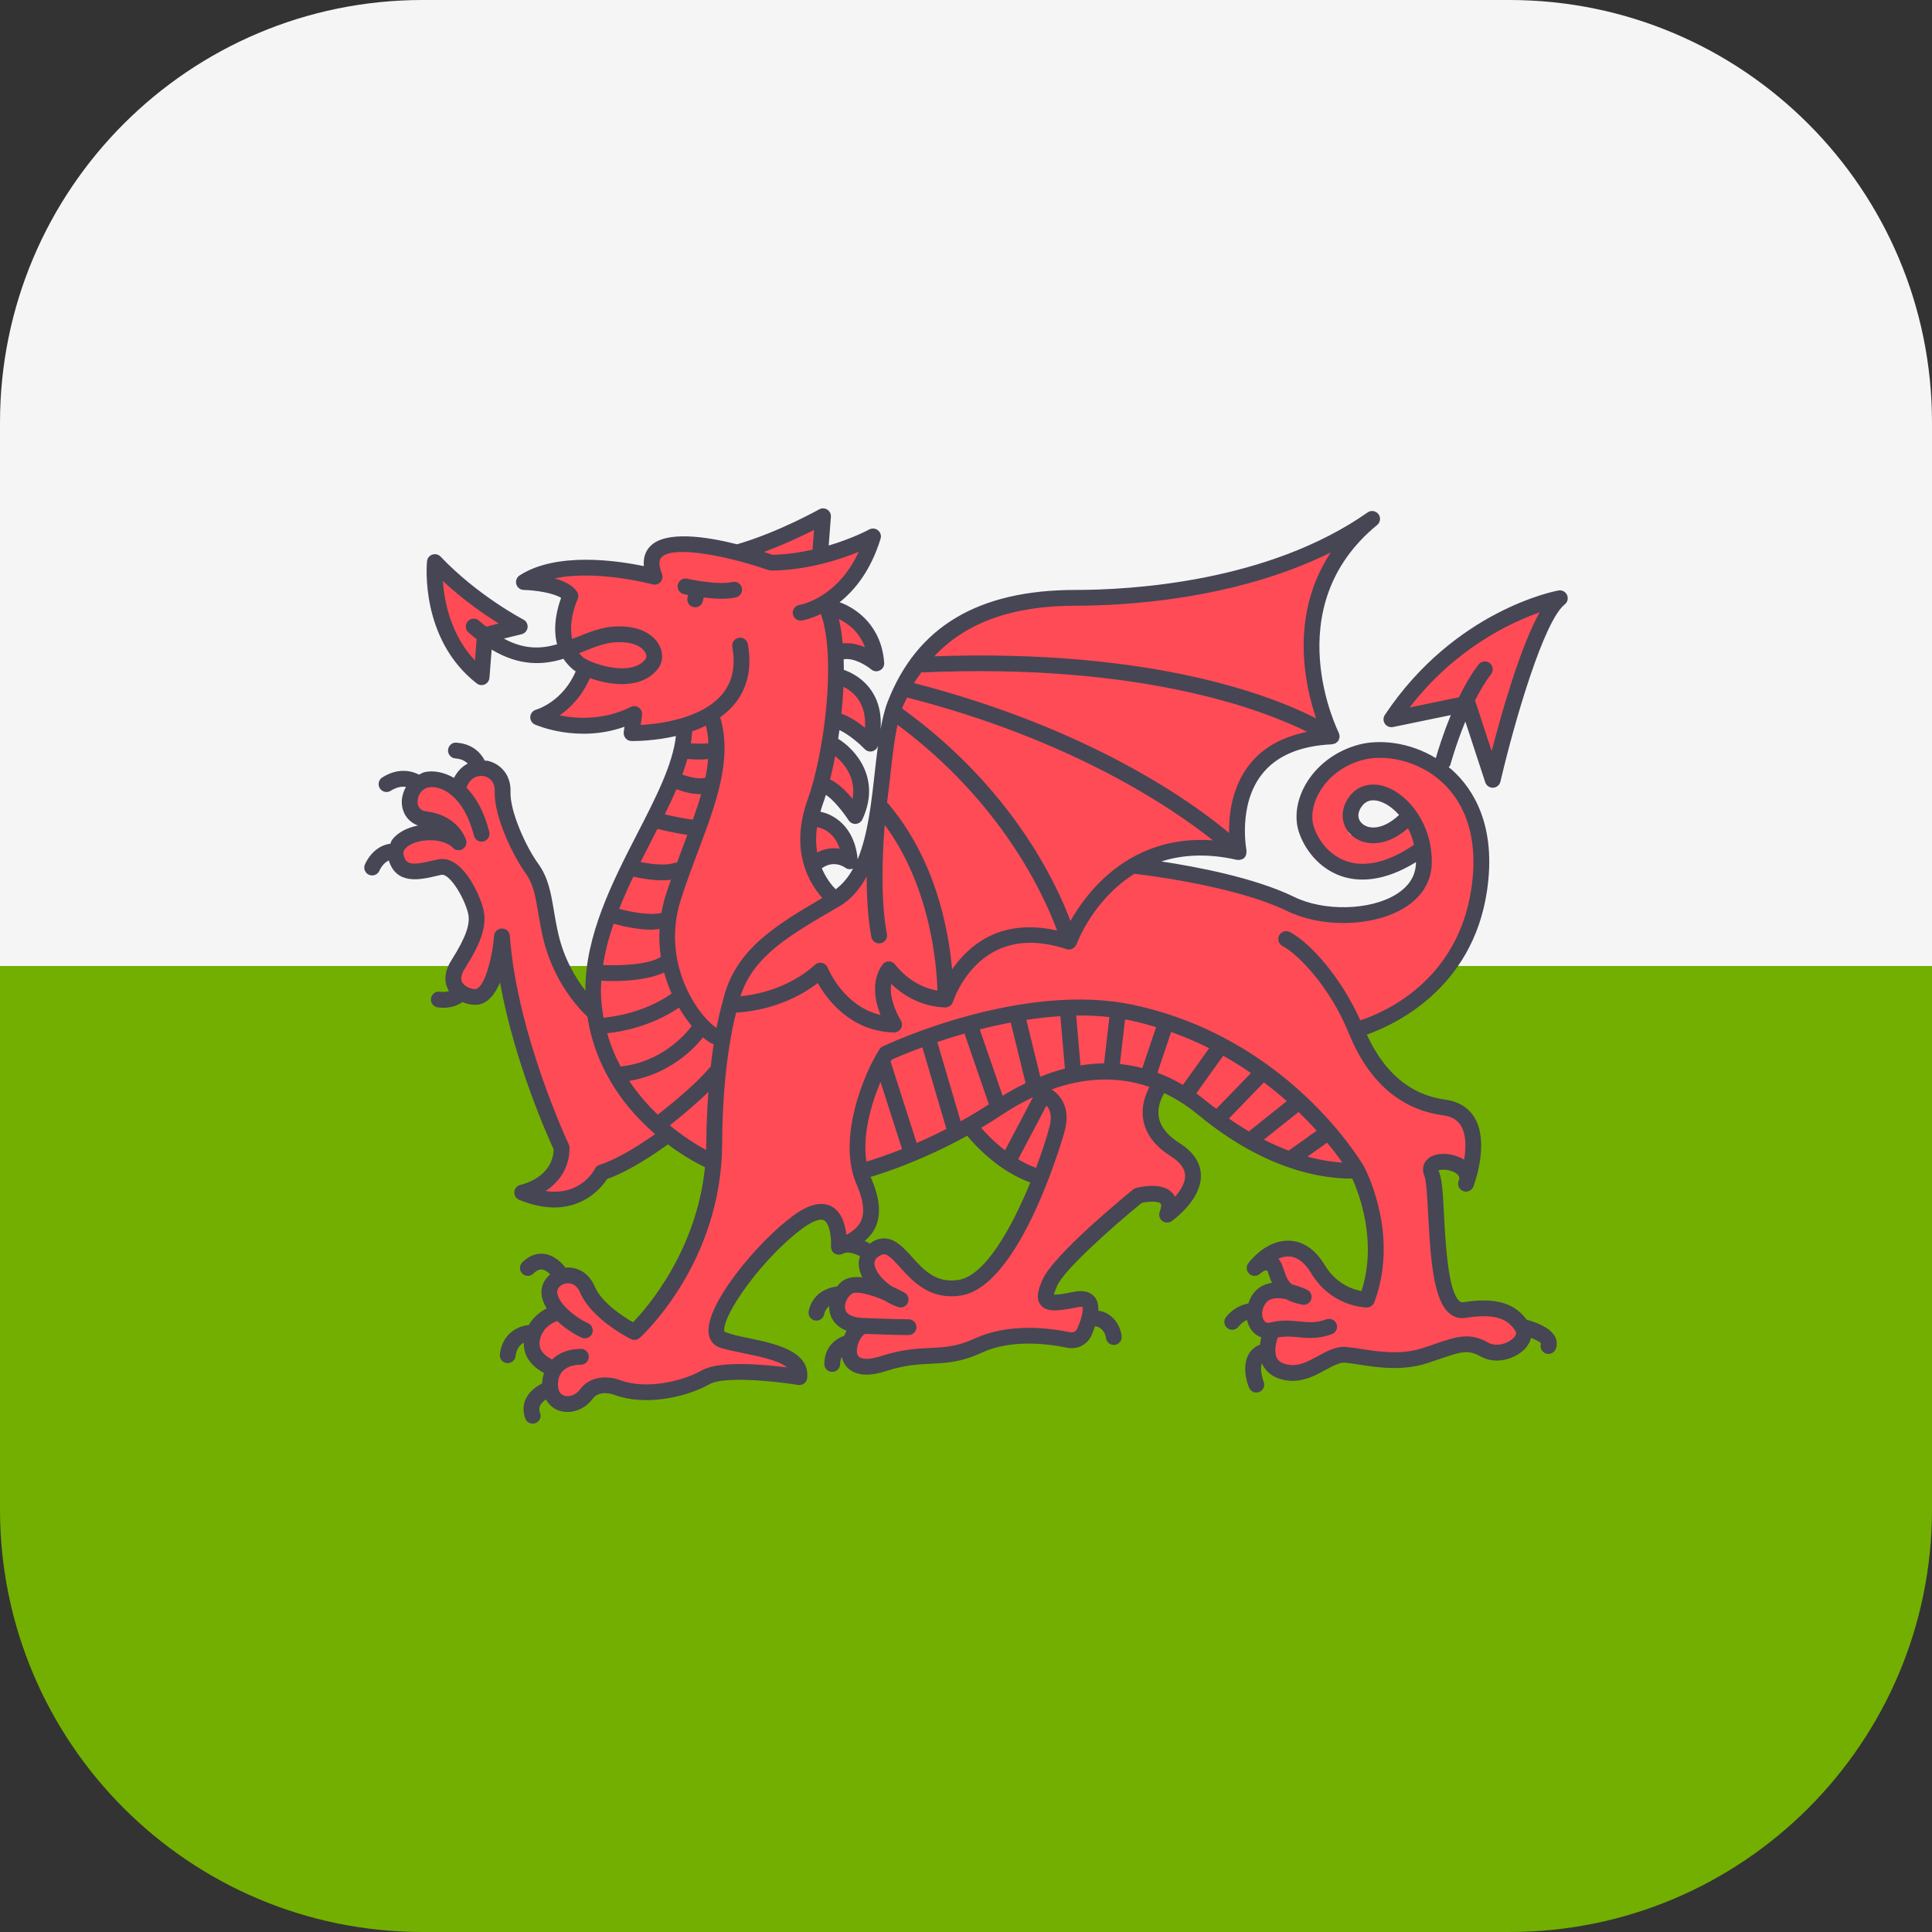 <?xml version="1.0" encoding="iso-8859-1"?>
<!-- Generator: Adobe Illustrator 19.0.0, SVG Export Plug-In . SVG Version: 6.00 Build 0)  -->
<svg version="1.1" id="Layer_1" xmlns="http://www.w3.org/2000/svg" xmlns:xlink="http://www.w3.org/1999/xlink" x="0px" y="0px"
	 viewBox="0 0 512 512" style="enable-background:new 0 0 512 512;" xml:space="preserve">
<rect x="0" y="0" width="512" height="512" fill="#333333" stroke="none"/>
<path style="fill:#F5F5F5;" d="M400,0H112C50.144,0,0,50.144,0,112v144h512V112C512,50.144,461.856,0,400,0z"/>
<path style="fill:#73AF00;" d="M0,400c0,61.856,50.144,112,112,112h288c61.856,0,112-50.144,112-112V256H0V400z"/>
<g>
	<path style="fill:#FF4B55;" d="M389.491,186.436c0,0,6.102,16.737,6.625,17.609l0.697-1.395l4.184-21.793l10.81-20.224
		l-3.138,0.349l-24.583,11.856c0,0-14.645,16.04-14.819,16.563C369.093,189.923,389.491,186.436,389.491,186.436z"/>
	<path style="fill:#FF4B55;" d="M398.15,346.486c-0.814-0.116-12.902,0.465-12.902,0.465l-3.952-13.25l-2.267-25.047l4.271-1.133
		l5.318,2.528l1.918-10.025c0,0-4.62-5.056-5.492-5.405s-11.332-2.702-11.332-2.702l-14.035-18.568l16.737-9.328l13.076-17.958
		l3.138-16.214l-2.615-13.425l-5.946-9.957c-0.088-0.284-0.156-0.504-0.156-0.504c-0.042-0.052-0.189-0.154-0.283-0.23l-1.112-1.862
		l-0.017,1.086c-2.579-1.611-7.858-4.413-9.223-5.096c-1.743-0.872-10.984-2.441-12.902-1.046
		c-1.918,1.395-10.809,5.579-12.379,8.543c-1.569,2.964-2.615,13.599-2.615,13.599s2.615,5.928,5.928,7.323
		c3.313,1.395,9.763,2.964,10.81,2.615c0.903-0.301,11.137-3.325,13.929-4.597l1.239,2.505l-0.523,7.148l-5.753,4.01l-10.635,4.184
		c0,0-16.214-4.533-16.911-4.359c-0.697,0.174-20.747-5.928-20.747-5.928l-18.829-4.359l6.276-3.138l17.086-1.22
		c0,0,3.313-19.352,3.836-19.701s11.681-9.24,11.681-9.24l9.24-2.266l-5.579-23.653l8.369-25.803l-21.852,6.276l-34.637,8.601
		l-22.084-1.395l-19.527,6.276l-12.553,11.391l-7.206,9.763l-2.557,15.575l-1.627,20.689l-6.044,11.39l-6.849,5.368
		c-0.768-2.028-4.368-9.785-4.368-9.785l8.717-2.092l-2.267-5.753l-6.102-4.533l1.918-6.974l6.974,3.836l1.918,1.395l1.22-7.148
		l-7.671-10.81l1.22-5.405l9.24,4.882l-1.046-12.553l-8.194-5.056l0.523-6.974l8.95,2.673l-0.93-6.625l-9.763-7.09l9.531-15.342
		l-11.623,0.582l-0.93-4.998l-3.022-1.162c0,0-16.156,6.858-17.318,6.625c-1.162-0.232-14.064-1.976-15.575-1.627
		s-6.857,1.743-6.857,1.743l-1.511,5.928l-9.88-1.627l-14.645-1.22l-4.417,5.405l6.974,2.789c0,0-1.627,12.32-1.162,13.25
		s4.649,6.974,4.649,6.974l-9.531,13.017l9.763,1.395l13.483-2.092l-0.465,3.255l17.9-1.86l-3.952,2.092l-5.114,15.342
		l-14.878,30.22l-5.23,26.849l-8.369-8.717l-5.579-23.014l-8.369-22.665c0,0-1.743-6.974-2.79-7.148
		c-1.046-0.174-5.579-1.046-5.579-1.046l-5.753,4.707l-7.323-1.046l-4.184,5.753l4.707,7.323c0,0-7.846,3.138-7.846,4.01
		s0.523,5.928,1.046,6.102c0.523,0.174,12.378-0.174,12.378-0.174l7.148,12.727l-5.579,14.645l2.789,5.579l4.882,0.697l4.533-5.23
		l15.691,46.899c0,0-1.22,6.102-2.092,6.625s-5.056,5.23-4.01,5.23s7.497,0.872,8.194,0.523s9.763-7.323,9.763-7.323
		s14.296-10.984,15.168-10.112s14.471,9.24,14.471,9.24l-6.276,21.619l-14.819,21.619l-9.24-5.579l-6.625-9.415l-4.882,1.569
		l-1.743,2.964l0.697,6.276c0,0-5.056,4.01-5.056,4.882c0,0.872,0.523,7.148,0.523,7.148s3.313,1.569,3.487,2.441
		s1.918,7.148,1.918,7.148l3.487,1.22l6.625-4.01h10.984l6.799,1.046l14.471-4.533l21.096,1.046l-1.918-4.01
		c0,0-8.543-4.359-11.507-5.23c-2.964-0.872-5.928-1.569-5.928-1.569l-1.22-6.102l20.747-24.583l7.671-1.569l2.615,6.451
		c0,0,8.601-2.092,8.601-2.79c0-0.697,0-8.136,0-8.834c0-0.697-1.86-6.509-1.86-6.509s-0.025-0.214-0.062-0.533l6.571-1.095
		l22.781-10.925l8.02,9.647l9.996,4.765l-12.437,22.316l-10.693,7.207l-7.671-3.487l-10.693-7.904l-4.184,2.557l0.93,7.903
		l-6.276-0.464l-2.79,5.579l4.649,6.741l-1.627,5.347c0,0,1.163,4.882,2.325,4.882s8.136-2.557,8.136-2.557l20.457-1.627
		l14.878-4.882l15.575,1.163c0,0,3.022-10.461,2.325-10.461s-0.93-0.233-2.789-0.233c-1.86,0-8.369,0.233-8.369,0.233l-0.233-2.325
		l5.114-9.298l19.759-16.505l5.811,1.163l2.092,3.022l5.812-4.417l-0.233-7.439l-5.114-5.346l-5.114-6.044l1.627-9.066l8.833,4.184
		c0,0,13.948,9.763,15.11,10.229c1.163,0.464,28.128,7.438,28.128,7.438l5.579,13.25l-2.789,20.922l-8.601-2.557l-8.136-10.461
		c0,0-2.325-1.162-3.487-0.93c-1.162,0.233-3.952,4.882-3.952,4.882l2.79,6.509l-3.719,1.162l-3.487,2.325l-0.697,4.882l3.254,3.022
		c0,0,0,5.579,0,6.277c0,0.697,1.86,3.255,2.557,3.487c0.697,0.232,6.044,0.93,7.323,0.814c1.278-0.116,10.809-4.069,10.809-4.069
		s17.899,0.349,18.364,0.233c0.465-0.116,15.924-3.487,15.924-3.487l8.717,1.395c0,0,5.812-4.417,5.579-4.998
		C404.775,352.065,398.964,346.602,398.15,346.486z M364.734,220.608c-4.707,0.523-7.148,1.918-7.497-0.697s-0.349-7.846,0.174-8.02
		c0.523-0.174,5.928-3.313,6.102-2.79c0.174,0.523,5.579,3.138,5.579,3.138l3.291,6.652
		C370.647,219.814,367.967,220.249,364.734,220.608z"/>
	<path style="fill:#FF4B55;" d="M127.1,177.893c0,0,1.918-9.938,2.441-9.938s7.671-2.615,7.671-2.615l-21.27-13.773
		c0,0,3.661,16.911,4.01,18.306S127.1,177.893,127.1,177.893z"/>
</g>
<g>
	<path style="fill:#464655;" d="M181.202,157.441c0.074,0.017,0.498,0.112,1.146,0.24l-0.16,0.697
		c-0.261,1.122,0.441,2.25,1.569,2.506c0.158,0.038,0.316,0.055,0.471,0.055c0.951,0,1.814-0.654,2.035-1.624l0.224-0.974
		c1.507,0.187,3.166,0.331,4.769,0.331c1.354,0,2.661-0.098,3.787-0.36c1.125-0.262,1.828-1.384,1.566-2.506
		c-0.262-1.128-1.376-1.847-2.509-1.569c-3.31,0.779-9.763-0.37-11.964-0.872c-1.103-0.262-2.245,0.441-2.506,1.569
		C179.374,156.062,180.077,157.184,181.202,157.441z"/>
	<path style="fill:#464655;" d="M388.332,191.217l5.273,16.098c0.283,0.861,1.087,1.438,1.989,1.438c0.03,0,0.06,0,0.093,0
		c0.937-0.044,1.733-0.703,1.945-1.618c3.857-16.53,11.578-42.677,17.034-46.948c0.76-0.594,1.013-1.624,0.618-2.506
		c-0.392-0.872-1.327-1.373-2.286-1.199c-1.117,0.207-27.582,5.361-45.995,32.979c-0.471,0.708-0.469,1.629,0.005,2.332
		c0.477,0.703,1.327,1.03,2.16,0.877l15.333-3.17c-2.148,5.177-3.516,9.73-3.99,11.403c-6.982-4.25-14.856-5.006-20.317-3.59
		c-6.233,1.635-11.471,5.606-14.375,10.902c-2.226,4.059-2.814,8.516-1.615,12.226c1.392,4.31,5.108,9.671,11.365,11.779
		c4.145,1.408,10.845,1.72,19.676-3.746c0,0.042,0.006,0.081,0.006,0.123c-0.06,3.487-1.85,6.331-5.326,8.461
		c-6.908,4.233-19.023,4.517-26.996,0.616c-10.514-5.134-26.324-8.055-35.156-9.381c5.477-1.745,12.097-2.238,20.053-0.415
		c0.108,0.027,0.213-0.015,0.321-0.007c0.053,0.004,0.094,0.061,0.147,0.061c0.058,0,0.103-0.062,0.161-0.067
		c0.482-0.038,0.947-0.185,1.299-0.527c0.005-0.005,0.006-0.013,0.011-0.018c0.002-0.002,0.006-0.001,0.006-0.001
		c0.01-0.01,0.007-0.024,0.015-0.032c0.337-0.352,0.487-0.802,0.528-1.275c0.01-0.113,0.023-0.2,0.015-0.312
		c-0.006-0.095,0.033-0.185,0.014-0.279c-0.025-0.12-2.343-11.997,4.04-20.18c3.836-4.92,10.109-7.606,18.647-7.993
		c0.134-0.006,0.246-0.083,0.375-0.114c0.185-0.044,0.368-0.07,0.536-0.163c0.152-0.084,0.259-0.218,0.387-0.338
		c0.106-0.099,0.237-0.159,0.323-0.283c0.018-0.026,0.02-0.057,0.037-0.084c0.015-0.023,0.042-0.033,0.056-0.057
		c0.038-0.065,0.029-0.142,0.06-0.209c0.094-0.209,0.16-0.419,0.182-0.639c0.011-0.106,0.011-0.203,0.005-0.309
		c-0.012-0.236-0.066-0.458-0.155-0.677c-0.022-0.055-0.012-0.117-0.039-0.17c-0.169-0.332-16.585-33.158,10.161-55.077
		c0.869-0.714,1.019-1.989,0.341-2.882c-0.681-0.888-1.942-1.095-2.869-0.447c-26.408,18.541-62.906,20.54-77.371,20.54
		c-25.801,0-42.102,9.714-49.838,29.693c-0.804,2.076-1.372,4.538-1.85,7.174c0.258-3.696-0.418-6.938-2.086-9.648
		c-2.381-3.864-6.022-5.482-7.66-6.044c0.001-0.948-0.006-1.887-0.035-2.809c2.826-0.435,6.18,1.758,7.286,2.69
		c0.387,0.327,0.869,0.501,1.357,0.501c0.321,0,0.646-0.076,0.943-0.229c0.752-0.381,1.204-1.171,1.144-2.01
		c-0.684-9.729-7.284-14.457-11.812-16.057c3.992-3.173,8.247-8.363,10.853-16.829c0.251-0.817-0.019-1.705-0.684-2.239
		c-0.665-0.539-1.591-0.621-2.332-0.207c-0.07,0.04-4.33,2.346-10.732,4.247l0.585-7.603c0.057-0.768-0.311-1.509-0.964-1.923
		c-0.651-0.419-1.485-0.436-2.152-0.054c-0.108,0.059-10.82,6.073-21.744,9.246c-8.246-2.074-18.978-3.686-23.046,0.55
		c-0.981,1.019-1.893,2.675-1.667,5.241c-7.02-1.466-23.136-3.863-32.919,2.463c-0.771,0.496-1.125,1.438-0.877,2.321
		c0.251,0.883,1.046,1.504,1.964,1.525c3.105,0.076,7.906,0.79,9.908,2.114c-0.883,2.381-2.343,7.426-1.068,12.291
		c-4.246,1.23-8.701,1.421-14.118-1.511l4.723-1.159c0.847-0.207,1.477-0.921,1.58-1.787c0.101-0.866-0.346-1.705-1.12-2.103
		c-0.12-0.065-12.03-6.26-21.935-16.672c-0.561-0.583-1.414-0.796-2.196-0.534c-0.774,0.267-1.321,0.959-1.4,1.771
		c-0.084,0.839-1.861,20.633,13.171,32.368c0.376,0.289,0.831,0.441,1.288,0.441c0.286,0,0.572-0.06,0.845-0.18
		c0.703-0.311,1.182-0.981,1.242-1.749l0.583-7.477c7.499,4.49,13.708,4.06,19.034,2.442c0.667,1.019,1.517,1.989,2.588,2.877
		c0.172,0.143,0.408,0.298,0.647,0.454c-3.423,8.014-10.221,10.079-10.511,10.159c-0.847,0.245-1.455,0.992-1.515,1.869
		c-0.063,0.877,0.428,1.7,1.231,2.059c0.507,0.223,11.455,4.958,23.727,0.588l-0.193,1.4c-0.082,0.588,0.093,1.188,0.482,1.64
		c0.387,0.458,0.951,0.725,1.547,0.736c0.052,0,0.191,0.005,0.409,0.005c1.409,0,6.083-0.107,11.382-1.324
		c-0.801,7.485-5.362,16.408-10.213,25.82c-6.568,12.752-13.888,27.131-13.771,41.654c-2.505-3.244-5.626-8.302-7.17-15.017
		c-0.534-2.332-0.888-4.424-1.21-6.336c-0.782-4.626-1.457-8.625-4.192-12.384c-3.092-4.25-7.464-13.735-7.273-18.916
		c0.18-4.789-2.959-7.606-6.146-8.276c-0.229-0.048-0.447,0.012-0.675-0.015c-0.755-1.521-2.8-4.434-7.497-4.769
		c-1.131-0.153-2.155,0.785-2.237,1.94c-0.082,1.15,0.785,2.152,1.937,2.234c1.638,0.116,2.655,0.741,3.279,1.366
		c-1.534,0.789-2.778,2.106-3.643,3.791c-2.8-1.614-5.631-2.019-7.796-1.523c-0.56,0.127-0.985,0.43-1.469,0.659
		c-1.417-0.74-5.19-2.147-9.739,0.746c-0.975,0.616-1.264,1.912-0.643,2.888c0.398,0.626,1.076,0.97,1.768,0.97
		c0.381,0,0.771-0.104,1.12-0.327c1.624-1.031,3.011-1.166,4.028-1.037c-0.746,1.381-1.169,2.904-1.097,4.322
		c0.144,2.817,1.773,5.002,4.291,5.928c-3.002,0.572-5.546,1.967-6.906,3.852c-0.219,0.305-0.265,0.654-0.422,0.977
		c-1.912,0.198-4.853,1.485-6.712,5.414c-0.496,1.041-0.049,2.288,0.994,2.784c0.292,0.136,0.594,0.202,0.894,0.202
		c0.785,0,1.536-0.441,1.893-1.199c0.829-1.749,1.803-2.443,2.531-2.76c1.987,6.554,8.448,5.062,12.345,4.149l1.561-0.354
		c2.185-0.436,6.037,5.944,7.072,10.085c0.719,2.877-0.512,6.396-4.391,12.553c-2.356,3.748-1.678,6.462-0.692,8.08
		c0.019,0.033,0.052,0.05,0.072,0.082c-0.625,0.187-1.397,0.323-2.439,0.185c-1.125-0.229-2.201,0.643-2.356,1.787
		c-0.155,1.144,0.646,2.201,1.79,2.354c0.534,0.076,1.038,0.109,1.515,0.109c2.433,0,4.054-0.831,5.028-1.511
		c1.36,0.582,2.761,0.802,3.796,0.72c2.885-0.24,4.838-2.768,6.159-5.906c3.849,21.221,12.695,40.928,14.231,44.251
		c-0.311,7.519-8.426,9.284-8.777,9.36c-0.902,0.185-1.577,0.937-1.662,1.858c-0.084,0.915,0.436,1.776,1.286,2.125
		c3.531,1.444,6.62,2.021,9.303,2.021c8.276,0,12.651-5.459,14.029-7.562c6.112-2.129,13.277-7.113,16.074-9.152
		c4.664,3.494,8.541,5.432,9.837,6.038c-2.254,22.184-15.259,37.169-19.065,41.099c-2.577-1.477-8.268-5.121-10.148-9.464
		c-1.778-4.104-5.075-5.26-7.764-5.019c-0.903-1.167-2.929-3.342-5.772-3.655c-1.397-0.147-3.517,0.109-5.672,2.267
		c-0.817,0.817-0.817,2.141,0,2.958c0.814,0.817,2.138,0.823,2.958,0.005c1.182-1.182,1.986-1.111,2.247-1.073
		c0.805,0.086,1.585,0.669,2.2,1.27c-1.525,1.299-2.469,3.119-2.317,5.105c0.108,1.395,0.631,2.707,1.368,3.928
		c-1.524,0.793-3.359,2.094-4.569,4.152c-0.044,0.073-0.092,0.191-0.137,0.272c-2.498,0.159-6.993,1.923-7.694,7.742
		c-0.136,1.15,0.681,2.19,1.828,2.326c0.087,0.011,0.169,0.016,0.253,0.016c1.043,0,1.948-0.779,2.076-1.842
		c0.25-2.084,1.26-3.087,2.206-3.588c-0.024,0.859,0.047,1.752,0.355,2.684c0.722,2.196,2.429,3.977,4.977,5.361
		c-0.27,0.859-0.444,1.772-0.468,2.761c-1.345,0.678-3.329,1.944-4.345,4.098c-0.76,1.607-0.806,3.405-0.139,5.203
		c0.313,0.844,1.111,1.362,1.961,1.362c0.242,0,0.49-0.044,0.73-0.131c1.084-0.403,1.635-1.607,1.231-2.691
		c-0.365-0.975-0.177-1.58-0.003-1.951c0.309-0.659,0.923-1.212,1.551-1.643c0.776,1.392,1.948,2.454,3.516,2.972
		c0.716,0.234,1.46,0.349,2.206,0.349c2.49,0,5.012-1.259,6.631-3.449c1.937-2.626,5.726-1.122,5.971-1.019
		c7.922,2.877,18.625,0.708,25.103-2.931c3.593-2.021,16.252-0.932,23.392,0.24c0.558,0.076,1.152-0.06,1.613-0.403
		c0.458-0.354,0.749-0.877,0.806-1.455c0.722-7.224-8.625-9.142-16.135-10.684c-2.046-0.419-3.994-0.817-5.83-1.602
		c-0.733-4.239,10.281-19.668,20.774-27.383c2.572-1.891,4.642-2.648,5.68-2.092c1.482,0.812,1.953,4.593,1.803,6.892
		c-0.004,0.061,0.031,0.113,0.032,0.173c0.003,0.229,0.045,0.447,0.125,0.669c0.034,0.093,0.059,0.181,0.106,0.268
		c0.029,0.056,0.032,0.117,0.067,0.17c0.12,0.184,0.282,0.319,0.443,0.451c0.032,0.027,0.043,0.069,0.077,0.094
		c0.008,0.005,0.018,0.005,0.018,0.005c0.271,0.193,0.57,0.307,0.884,0.359c0.081,0.013,0.156,0.001,0.238,0.004
		c0.234,0.012,0.46-0.012,0.689-0.082c0.054-0.015,0.112,0.001,0.165-0.019c0.17-0.066,0.355-0.16,0.528-0.23
		c1.115-0.571,3.007,0.067,4.33,0.744c-0.247,0.762-0.395,1.56-0.325,2.423c0.087,1.079,0.422,2.152,0.945,3.182
		c-2.073-0.234-4.013,0-5.416,1.079c-0.501,0.384-0.896,0.868-1.295,1.346c-2.945,0.291-6.628,2.147-7.504,6.533
		c-0.226,1.133,0.507,2.234,1.64,2.463c0.139,0.027,0.278,0.038,0.414,0.038c0.975,0,1.85-0.686,2.049-1.684
		c0.21-1.047,0.746-1.681,1.336-2.158c-0.018,0.764,0.064,1.52,0.29,2.234c0.41,1.294,1.515,3.225,4.327,4.303
		c-0.253,0.43-0.471,0.889-0.664,1.357c-2.094,0.674-5.248,2.845-5.248,7.454c0,1.155,0.937,2.092,2.092,2.092
		s2.092-0.937,2.092-2.092c0-0.814,0.202-1.404,0.468-1.893c0.068,0.302,0.115,0.613,0.224,0.896
		c0.507,1.324,2.029,3.808,6.296,3.808c1.406,0,3.105-0.267,5.165-0.937c4.993-1.618,8.532-1.787,11.954-1.956
		c4.092-0.196,7.957-0.387,13.387-2.904c7.824-3.634,17.514-2.403,22.591-1.34c2.751,0.567,5.443-0.785,6.552-3.307
		c0.381-0.859,0.63-1.613,0.893-2.378c2.367,0.284,2.857,2.585,2.921,3.091c0.117,1.068,1.022,1.863,2.076,1.863
		c0.071,0,0.144-0.005,0.218-0.011c1.15-0.12,1.986-1.15,1.866-2.299c-0.226-2.186-1.846-6.108-6.181-6.789
		c0.055-1.484-0.233-2.705-0.961-3.606c-0.796-0.981-2.378-2.01-5.478-1.373c-3.209,0.665-4.686,0.796-5.35,0.736
		c0.101-0.409,0.338-1.133,0.891-2.37c1.869-4.206,14.277-15.299,22.404-21.94c1.959-0.441,4.443-0.469,5.018,0.185
		c0.202,0.223,0.202,0.992-0.256,2.207c-0.327,0.861-0.052,1.831,0.673,2.392c0.722,0.561,1.73,0.588,2.482,0.065
		c0.324-0.229,7.914-5.617,7.761-12.182c-0.079-3.318-2.013-6.2-5.751-8.565c-3.168-2-4.988-4.315-5.413-6.876
		c-0.444-2.678,0.698-5.055,1.461-6.32c2.997,1.436,6.005,3.293,9,5.77c17.668,14.608,32.702,16.935,40.824,16.897
		c1.703,3.763,6.706,16.605,2.436,29.796c-2.272-0.403-6.734-1.852-9.796-6.958c-2.977-4.958-6.549-6.2-9.025-6.364
		c-3.849-0.3-7.933,1.891-11.142,5.901c-0.686,0.861-0.591,2.103,0.215,2.844c0.809,0.746,2.06,0.741,2.852-0.011
		c0.534-0.507,1.528-1.122,1.956-0.79l0.433,1.21c0.232,0.67,0.469,1.346,0.752,2c-1.664,0.245-3.266,0.926-4.517,2.343
		c-0.824,0.933-1.343,2.012-1.718,3.122c-3.832,0.685-5.92,3.592-6.008,3.727c-0.637,0.953-0.379,2.234,0.569,2.877
		c0.357,0.245,0.766,0.365,1.169,0.365c0.667,0,1.324-0.316,1.733-0.904c0.04-0.055,0.813-1.103,2.196-1.689
		c0.174,0.788,0.455,1.551,0.885,2.245c0.722,1.164,1.747,1.943,2.91,2.358c-0.157,0.605-0.292,1.264-0.378,1.975
		c-0.045,0.015-0.091,0.008-0.135,0.026c-5.01,2.108-3.988,8.336-2.749,11.332c0.335,0.806,1.111,1.291,1.931,1.291
		c0.267,0,0.537-0.055,0.795-0.158c1.068-0.441,1.577-1.662,1.142-2.73c-0.015-0.039-1.191-3.115-0.435-4.867
		c0.02,0.047,0.025,0.097,0.046,0.143c0.866,1.956,2.536,3.351,4.827,4.037c1.128,0.338,2.207,0.479,3.239,0.479
		c3.424,0,6.331-1.585,8.777-2.926c1.904-1.041,3.705-1.994,5.124-1.896c1.032,0.098,2.215,0.283,3.511,0.485
		c4.893,0.763,11.6,1.798,18.255-0.343c1.24-0.398,2.362-0.785,3.389-1.139c5.408-1.853,7.429-2.544,10.733-0.665
		c4.002,2.288,9.161,0.752,11.82-2.054c0.833-0.88,1.313-1.859,1.571-2.853c1.365,0.543,2.47,1.13,2.648,1.458
		c-0.389,1.09,0.177,2.283,1.267,2.675c0.232,0.082,0.469,0.12,0.703,0.12c0.858,0,1.664-0.534,1.97-1.389
		c0.392-1.095,0.297-2.223-0.27-3.258c-1.383-2.518-5.432-3.87-7.458-4.407c-3.348-4.55-8.452-5.967-16.885-4.632
		c-0.335,0.049-0.597-0.011-0.885-0.251c-3.078-2.49-3.757-15.424-4.16-23.144c-0.324-6.178-0.545-9.763-1.493-11.485
		c0.485-0.398,3.133-0.447,4.784,0.757c0.795,0.589,0.874,1.117,0.684,1.716c-0.033,0.087-0.063,0.169-0.093,0.251
		c-0.409,1.068,0.12,2.272,1.185,2.691c1.065,0.409,2.272-0.093,2.705-1.155c0.063-0.147,0.117-0.3,0.166-0.447
		c0.746-2.119,3.803-11.719,0.202-17.8c-1.618-2.73-4.252-4.359-7.835-4.844c-9.126-1.23-16.08-7.061-20.757-17.222
		c7.085-2.49,27.944-11.944,31.844-38.04c2.591-17.347-3.626-27.062-9.3-32.156c-0.271-0.244-0.564-0.429-0.841-0.659
		c0.164-0.212,0.373-0.388,0.446-0.665C384.388,202.578,385.822,197.301,388.332,191.217z M373.56,187.488
		c11.924-15.517,26.547-22.425,34.455-25.215c-5.187,9.344-10.129,26.822-12.706,36.803l-4.353-13.294
		c-0.017-0.052-0.07-0.074-0.091-0.123c1.276-2.518,2.711-4.956,4.294-7.014c0.703-0.915,0.531-2.228-0.384-2.931
		c-0.918-0.708-2.228-0.534-2.934,0.381c-1.975,2.568-3.715,5.613-5.217,8.689L373.56,187.488z M125.869,175.044
		c-6.445-6.827-8.123-15.686-8.507-21.069c5.514,5.111,11.076,8.935,14.828,11.267l-3.333,0.819
		c-0.637-0.511-1.263-0.983-1.927-1.581c-0.853-0.768-2.174-0.692-2.953,0.158c-0.774,0.861-0.703,2.185,0.158,2.958
		c0.747,0.671,1.456,1.188,2.18,1.762L125.869,175.044z M283.681,244.058c-3.91-10.434-15.71-35.414-44.622-56.314
		c0.023-0.061,0.038-0.141,0.061-0.201c0.37-0.958,0.855-1.783,1.27-2.689c43.771,11.185,70.414,29.383,81.056,37.855
		C299.703,221.105,288.201,236.083,283.681,244.058z M331.066,202.689c-4.621,5.939-5.427,13.175-5.337,18.06
		c-9.598-8.036-36.577-27.592-83.499-39.727c0.606-1.053,1.334-1.968,2.013-2.939c0.152,0.035,0.297,0.09,0.456,0.1
		c57.73-2.48,89.939,9.916,101.735,15.758C339.816,195.28,334.6,198.143,331.066,202.689z M285.058,160.519
		c12.76,0,42.219-1.531,67.627-14.122c-10.906,16.427-6.986,34.866-3.904,43.976c-11.701-5.993-43.388-18.441-101.186-16.449
		C255.933,164.995,268.261,160.519,285.058,160.519z M235.988,205.097c0.521-4.729,1.041-9.227,1.862-13.016
		c27.784,20.596,38.974,45.492,42.285,54.519c-6.823-1.53-13.005-1.034-18.332,1.713c-4.359,2.252-7.402,5.559-9.487,8.588
		c-0.928-10.527-4.405-29.314-17.1-44.105c-0.041-0.048-0.098-0.068-0.142-0.111C235.411,210.139,235.713,207.589,235.988,205.097z
		 M233.345,268.967c-9.723-2.267-13.806-12.063-13.994-12.526c-0.256-0.632-0.804-1.106-1.468-1.259
		c-0.158-0.033-0.316-0.054-0.474-0.054c-0.509,0-1.008,0.191-1.398,0.539c-6.985,6.282-15.53,7.938-19.796,8.374
		c3.372-10.592,12.855-16.094,25.613-23.499l0.588-0.343c3.18-1.846,5.475-4.648,7.268-7.944
		c-0.002,5.264,0.281,11.131,1.247,16.067c0.196,0.997,1.071,1.689,2.051,1.689c0.133,0,0.27-0.011,0.406-0.038
		c1.133-0.223,1.872-1.324,1.651-2.457c-2.093-10.677-0.768-26.736-0.576-28.901c12.168,16.425,13.779,37.153,13.961,43.913
		c-7.138-1.235-11.115-6.782-11.157-6.84c-0.39-0.567-1.03-0.904-1.714-0.904h-0.008c-0.681,0-1.318,0.327-1.711,0.883
		C230.741,260.049,231.948,265.448,233.345,268.967z M225.936,211.727c-1.62-1.994-3.801-4.188-5.961-5.153
		c0.488-1.949,0.946-4.024,1.362-6.203C223.575,202.211,226.963,205.999,225.936,211.727z M216.511,219.205
		c0.627,0.091,4.44,0.828,6.022,5.723c-1.774-0.305-3.863-0.144-5.969,0.99C216.229,223.958,216.162,221.72,216.511,219.205z
		 M223.982,229.936c0.605,0.466,1.408,0.523,2.097,0.225c-1.214,2.253-2.739,4.116-4.616,5.516
		c-1.026-1.035-2.534-2.886-3.671-5.569C220.892,227.849,223.672,229.712,223.982,229.936z M231.193,199.093
		c0.73-0.188,1.295-0.767,1.486-1.498c-0.305,2.277-0.584,4.617-0.851,7.045c-0.876,7.955-1.832,16.57-4.543,23.109
		c-0.769-8.792-6.507-12.027-9.868-12.613c0.179-0.607,0.341-1.205,0.569-1.839c0.297-0.827,0.59-1.715,0.877-2.653
		c1.912,1.206,4.553,4.471,6.034,6.744c0.39,0.599,1.049,0.953,1.754,0.953c0.049,0,0.098,0,0.147-0.005
		c0.76-0.055,1.43-0.518,1.749-1.204c5.007-10.77-1.734-18.449-6.425-21.348c0.118-0.767,0.236-1.532,0.343-2.311
		c2.72,1.278,5.622,3.909,6.668,5.026c0.4,0.43,0.956,0.665,1.528,0.665C230.839,199.164,231.016,199.142,231.193,199.093z
		 M227.72,185.75c1.193,1.94,1.694,4.326,1.504,7.126c-1.699-1.41-3.942-2.934-6.24-3.746c0.247-2.378,0.432-4.764,0.539-7.121
		C224.795,182.643,226.506,183.78,227.72,185.75z M229.232,171.535c-1.718-0.75-3.784-1.259-5.904-1.027
		c-0.214-2.328-0.553-4.493-1.027-6.453C224.499,165.089,227.659,167.249,229.232,171.535z M215.731,140.436l-0.403,5.238
		c-3.246,0.723-6.816,1.265-10.6,1.354c-0.567-0.196-1.357-0.461-2.277-0.757C207.838,144.28,212.675,141.99,215.731,140.436z
		 M154.593,174.254c-0.43-0.36-0.809-0.741-1.139-1.139c0.411-0.163,0.82-0.327,1.22-0.485c2.904-1.166,5.645-2.266,8.281-2.414
		c5.925-0.365,7.655,1.978,8.042,2.697c0.395,0.736,0.332,1.384,0.098,1.705c-0.986,1.34-2.566,2.147-4.699,2.408
		C161.523,177.583,155.723,175.197,154.593,174.254z M169.292,187.526c-0.632-0.458-1.466-0.528-2.155-0.169
		c-7.178,3.585-14.321,3.133-18.857,2.228c2.724-1.857,5.916-4.969,8.052-9.883c2.446,0.887,5.485,1.602,8.492,1.602
		c0.697,0,1.392-0.043,2.076-0.125c3.274-0.398,5.89-1.809,7.565-4.075c1.261-1.716,1.343-4.086,0.212-6.178
		c-0.877-1.624-3.795-5.367-11.951-4.882c-3.326,0.18-6.519,1.46-9.608,2.702c-0.496,0.196-0.992,0.398-1.485,0.588
		c-1.122-4.952,1.384-10.412,1.419-10.483c0.311-0.665,0.253-1.444-0.153-2.054c-1.163-1.749-3.479-2.839-5.914-3.52
		c11.278-2.359,25.757,1.536,25.934,1.585c0.774,0.202,1.585-0.022,2.114-0.621c0.529-0.588,0.678-1.428,0.387-2.169
		c-0.842-2.119-0.88-3.596-0.114-4.391c3.253-3.389,18.565-0.038,28.391,3.416c0.234,0.082,0.496,0.06,0.727,0.12
		c9.682-0.153,18.143-2.92,23.153-4.991c-5.655,12.281-15.274,14.008-15.727,14.084c-1.136,0.18-1.912,1.242-1.738,2.381
		c0.174,1.144,1.245,1.945,2.386,1.754c0.221-0.035,2.266-0.391,5.05-1.73c4.143,11.461,0.898,36.942-3.503,49.163
		c-4.924,13.681,0.538,22.369,3.882,26.097c-13.214,7.688-23.544,14.22-26.436,27.64c-0.004,0.012-0.014,0.02-0.018,0.032
		c-0.07,0.219-0.777,2.57-1.593,6.764c-5.121-3.403-14.664-17.371-9.527-33.744c1.4-4.468,3.046-8.837,4.637-13.065
		c4.729-12.552,9.182-24.418,5.866-35.531c1.294-0.928,2.506-1.968,3.554-3.19c3.648-4.25,4.923-9.682,3.789-16.149
		c-0.196-1.144-1.278-1.918-2.422-1.7c-1.136,0.196-1.899,1.28-1.697,2.419c0.918,5.247-0.011,9.398-2.841,12.7
		c-5.47,6.385-16.593,7.704-21.456,7.971l0.36-2.615C170.251,188.741,169.921,187.978,169.292,187.526z M188.072,282.921
		c-3.603,4.405-10.916,10.263-13.756,12.477c-2.622-2.5-5.248-5.467-7.562-8.945c10.705-1.816,17.13-8.461,19.538-11.54
		c0.803,0.682,1.566,1.231,2.24,1.59c0.195,0.105,0.405,0.116,0.611,0.152c-0.282,1.793-0.548,3.823-0.8,6.044
		C188.255,282.776,188.15,282.827,188.072,282.921z M162.611,244.789c1.685,0.474,6.054,1.59,10.086,1.59
		c0.738,0,1.399-0.136,2.092-0.221c-0.148,2.576-0.023,5.055,0.339,7.415c-3.336,2.172-11.11,2.354-15.308,2.175
		C160.382,252.083,161.346,248.422,162.611,244.789z M167.847,232.303c1.542,0.368,4.565,0.983,7.618,0.983
		c0.792,0,1.58-0.048,2.347-0.146c-0.492,1.419-0.996,2.826-1.451,4.276c-0.48,1.532-0.812,3.034-1.079,4.521
		c-0.016,0.003-0.031-0.002-0.046,0.001c-3.105,0.767-8.434-0.341-11.155-1.083C165.237,237.969,166.497,235.109,167.847,232.303z
		 M172.629,222.793c0.541-1.05,1.074-2.089,1.605-3.127c1.82,0.439,5.411,1.261,7.925,1.573c-0.359,0.96-0.712,1.913-1.082,2.894
		c-0.556,1.476-1.115,2.993-1.672,4.504c-0.26-0.022-0.527-0.001-0.79,0.083c-2.48,0.766-6.353,0.242-8.862-0.279
		C170.713,226.531,171.678,224.64,172.629,222.793z M179.267,209.141c1.506,0.57,3.917,1.328,6.351,1.328
		c0.076,0,0.146-0.033,0.222-0.034c-0.63,2.188-1.387,4.443-2.206,6.744c-1.165-0.014-4.582-0.692-7.467-1.361
		C177.287,213.554,178.325,211.328,179.267,209.141z M182.157,201.145c1.183,0.083,2.278,0.138,3.205,0.138
		c0.912,0,1.639-0.06,2.301-0.141c-0.146,1.626-0.378,3.274-0.736,4.959c-1.588,0.47-4.183-0.139-6.105-0.85
		C181.333,203.861,181.78,202.493,182.157,201.145z M162.506,259.989c4.007,0,9.612-0.456,13.484-2.256
		c0.542,1.98,1.228,3.846,2.009,5.582c-7.188,4.994-15.218,6.143-18.059,6.379c-0.312-1.73-0.539-3.52-0.645-5.385
		c-0.084-1.46-0.028-2.927,0.058-4.396C160.164,259.952,161.234,259.989,162.506,259.989z M179.943,267.046
		c1.08,1.835,2.23,3.477,3.386,4.852c-1.779,2.358-8.051,9.567-18.857,10.738c-1.441-2.685-2.656-5.627-3.562-8.82
		C164.555,273.46,172.514,272.048,179.943,267.046z M187.079,192.313c0.374,1.514,0.589,3.055,0.667,4.617l0,0
		c-0.531,0.17-2.516,0.187-4.659,0.074c0.172-1.073,0.271-2.128,0.315-3.169C184.642,193.408,185.876,192.897,187.079,192.313z
		 M158.905,308.686c-0.542,0.174-0.994,0.556-1.248,1.062c-0.172,0.343-3.716,7.23-13.065,5.884
		c3.307-2.179,6.336-5.846,6.336-11.452c0-0.311-0.068-0.616-0.202-0.893c-0.136-0.289-13.746-29.317-15.612-55.284
		c-0.079-1.09-0.983-1.934-2.076-1.94h-0.011c-1.087,0-1.994,0.834-2.084,1.918c-0.542,6.533-2.705,13.942-4.947,14.127
		c-0.826,0.087-2.757-0.534-3.481-1.727c-0.539-0.888-0.316-2.125,0.659-3.672c3.806-6.048,6.097-11.044,4.909-15.8
		c-0.994-3.983-5.644-14.454-11.994-13.169l-1.656,0.376c-5.396,1.28-6.786,1.008-7.456-1.433c-0.166-0.61-0.076-1.106,0.289-1.613
		c0.915-1.275,3.258-2.228,5.832-2.375c4.83-0.262,6.756,1.798,6.808,1.858c0.638,0.774,1.724,0.981,2.602,0.518
		c0.877-0.469,1.305-1.493,1.019-2.446c-0.082-0.267-2.059-6.554-10.469-7.579c-1.888-0.229-2.343-1.444-2.395-2.414
		c-0.082-1.607,0.934-3.514,2.779-3.934c3.307-0.735,9.477,2.07,12.153,12.765c0.281,1.128,1.441,1.776,2.536,1.526
		c1.122-0.283,1.803-1.417,1.523-2.539c-1.369-5.474-3.588-9.227-6.067-11.756c0.043-0.078,0.109-0.135,0.142-0.219
		c1.003-2.55,3.067-3.078,4.56-2.779c1.425,0.3,2.918,1.515,2.825,4.026c-0.259,6.93,5.219,17.614,8.069,21.532
		c2.158,2.964,2.7,6.173,3.449,10.619c0.335,1.983,0.703,4.152,1.258,6.576c2.774,12.073,10.065,19.387,11.781,20.978
		c2.264,14.522,10.444,24.662,17.944,31.115C170.383,302.834,163.961,307.11,158.905,308.686z M177.494,298.228
		c2.416-1.901,6.671-5.378,10.237-8.855c-0.3,4.075-0.52,8.551-0.539,13.636c-0.002,0.594-0.052,1.16-0.07,1.745
		C185.055,303.643,181.471,301.513,177.494,298.228z M306.724,284.283l3.644-10.791c3.563,1.265,6.921,2.713,10.077,4.297
		l-6.96,9.714C311.274,286.209,309.019,285.137,306.724,284.283z M302.723,283.046c-1.954-0.502-3.931-0.871-5.935-1.065
		l1.354-11.805c0.487,0.091,0.985,0.143,1.468,0.247c2.338,0.504,4.581,1.115,6.775,1.777L302.723,283.046z M292.597,281.804
		c-2.064,0.019-4.151,0.206-6.256,0.541l-1.15-13.22c2.957-0.04,5.907,0.084,8.813,0.411L292.597,281.804z M281.007,269.297
		l1.207,13.888c-2.159,0.549-4.339,1.286-6.532,2.16l-3.692-15.064C274.95,269.826,277.963,269.488,281.007,269.297z
		 M274.568,309.489c-1.678-0.591-3.251-1.392-4.739-2.281l7.479-14.196c0.175,0.2,0.366,0.37,0.511,0.614
		c0.744,1.253,0.855,2.904,0.332,4.909C277.457,301.202,276.209,305.126,274.568,309.489z M265.297,295.577
		c2.589-1.726,5.436-3.382,8.474-4.822l-7.427,14.096c-2.858-2.212-5.073-4.521-6.326-5.962
		C261.763,297.85,263.525,296.758,265.297,295.577z M267.855,270.985l3.939,16.071c-2.019,0.973-4.048,2.081-6.089,3.325
		l-6.059-17.577C262.263,272.134,265.023,271.524,267.855,270.985z M255.599,273.899l6.385,18.523
		c0.029,0.083,0.111,0.12,0.148,0.197c-2.551,1.669-5.074,3.162-7.554,4.536l-6.186-21
		C250.596,275.409,252.999,274.643,255.599,273.899z M244.437,277.546l6.36,21.589c0.004,0.015,0.021,0.022,0.026,0.037
		c-2.778,1.422-5.441,2.679-7.891,3.74l-6.918-21.593c0.088-0.15,0.186-0.345,0.271-0.485
		C237.431,280.318,240.328,279.058,244.437,277.546z M233.349,286.708l5.706,17.809c-4.356,1.728-7.757,2.829-9.45,3.334
		C228.517,300.93,230.792,292.736,233.349,286.708z M232.117,324.982c1.417-3.405,0.997-7.6-1.28-12.809
		c-0.041-0.093-0.082-0.185-0.12-0.283c3.512-1.026,13.781-4.378,25.595-10.9c2.111,2.556,8.356,9.385,16.728,12.383
		c-4.753,11.627-11.852,24.66-19.002,25.818c-5.993,0.948-9.238-2.626-12.37-6.108c-2.732-3.029-5.835-6.462-10.237-4.141
		c-0.343,0.181-0.601,0.413-0.901,0.62c-0.341-0.199-0.811-0.443-1.367-0.699C230.366,327.813,231.447,326.596,232.117,324.982z
		 M302.953,296.629c0.613,3.808,3.073,7.099,7.314,9.785c2.476,1.564,3.754,3.285,3.8,5.116c0.049,1.956-1.229,3.994-2.675,5.644
		c-0.199-0.409-0.441-0.746-0.689-1.019c-2.67-2.964-8.475-1.629-9.614-1.329c-0.289,0.071-0.558,0.212-0.79,0.398
		c-2.144,1.743-21.044,17.244-23.953,23.787c-1.09,2.452-2.03,4.996-0.558,6.821c1.534,1.907,4.468,1.694,9.698,0.61
		c0.449-0.093,0.774-0.12,0.992-0.12c0.251,0,0.373,0,0.373,0.027c0.177,0.3,0.294,1.983-1.4,5.808
		c-0.308,0.692-1.087,1.057-1.869,0.899c-5.582-1.155-16.288-2.484-25.207,1.645c-4.688,2.174-7.998,2.332-11.828,2.517
		c-3.525,0.169-7.519,0.365-13.043,2.158c-1.272,0.409-5.492,1.613-6.263-0.392c-0.645-1.685,0.611-4.634,1.944-5.499
		c8.234,0.32,11.59,0.323,11.59,0.323c1.155,0,2.092-0.937,2.092-2.092s-0.937-2.092-2.092-2.092c-0.035,0-3.506,0-12.12-0.349
		c-1.487-0.06-4.067-0.42-4.623-2.174c-0.414-1.302,0.316-3.182,1.629-4.184c1.139-0.883,4.977,0.087,8.728,1.705
		c1.19,0.752,2.43,1.357,3.631,1.754c1.019,0.365,2.144-0.153,2.577-1.144c0.436-0.992,0.044-2.147-0.904-2.67
		c-0.744-0.414-1.959-1.052-3.424-1.705c-2.435-1.651-4.364-4.015-4.514-5.862c-0.055-0.665,0.079-1.536,1.626-2.348
		c1.343-0.703,2.305,0.06,5.179,3.242c3.337,3.699,7.895,8.723,16.149,7.431c16.073-2.604,27.386-43.32,27.492-43.728
		c0.815-3.122,0.553-5.846-0.782-8.096c-0.771-1.301-1.763-2.147-2.71-2.792c7.892-2.84,16.789-3.811,25.924-0.647
		C303.587,289.975,302.382,293.087,302.953,296.629z M317.012,289.767l7.153-9.985c2.606,1.463,5.052,2.999,7.352,4.587
		l-9.177,9.482c-0.713-0.555-1.404-1.033-2.128-1.63C319.158,291.348,318.091,290.53,317.012,289.767z M334.945,302.007l9.189-7.322
		c1.77,1.71,3.385,3.381,4.81,4.957l-7.431,5.281C339.428,304.145,337.236,303.177,334.945,302.007z M330.951,299.842
		c-1.712-1.019-3.47-2.158-5.267-3.427l9.264-9.573c2.178,1.647,4.218,3.313,6.082,4.969L330.951,299.842z M346.493,306.519
		l5.197-3.694c1.703,2.054,3.082,3.877,4.076,5.278C353.18,307.951,350.029,307.467,346.493,306.519z M389.919,235.526
		c-3.697,24.751-23.531,32.956-29.436,34.871c-4.965-11.168-13.195-20.563-18.672-23.402c-1.019-0.523-2.286-0.125-2.82,0.893
		c-0.531,1.03-0.131,2.288,0.896,2.822c4.173,2.163,12.624,10.962,17.503,22.986c5.266,12.972,13.686,20.328,25.021,21.864
		c2.28,0.305,3.846,1.231,4.794,2.822c1.389,2.343,1.318,5.862,0.809,8.957c-2.67-1.694-7.015-2.239-9.382-0.425
		c-1.477,1.128-1.899,2.92-1.133,4.795c0.518,1.269,0.757,5.824,0.989,10.232c0.668,12.754,1.515,22.785,5.704,26.179
		c1.21,0.981,2.667,1.384,4.173,1.128c8.271-1.308,11.289,0.447,13.259,3.492c0.12,0.185,0.485,0.746-0.496,1.787
		c-1.487,1.569-4.607,2.49-6.707,1.302c-4.95-2.833-8.423-1.64-14.168,0.338c-1.005,0.343-2.106,0.719-3.318,1.117
		c-5.704,1.841-11.589,0.926-16.323,0.185c-1.389-0.212-2.653-0.409-3.757-0.512c-2.697-0.256-5.154,1.084-7.532,2.386
		c-2.879,1.575-5.598,3.084-8.802,2.109c-1.487-0.447-1.97-1.193-2.207-1.722c-0.703-1.573-0.184-3.855,0.318-5.305
		c1.794-0.316,3.408-0.257,5.182-0.072c2.561,0.256,5.476,0.561,9.148-0.79c1.084-0.398,1.637-1.602,1.24-2.686
		c-0.4-1.084-1.596-1.624-2.689-1.237c-2.76,1.008-4.857,0.806-7.268,0.55c-2.198-0.223-4.677-0.474-7.658,0.316
		c-0.455,0.12-1.141,0.191-1.667-0.659c-0.692-1.111-0.662-3.165,0.755-4.767c1.09-1.237,3.201-1.199,5.151-0.785
		c1.092,0.61,2.482,1.111,4.277,1.455c1.024,0.218,2.04-0.398,2.375-1.384c0.335-0.992-0.112-2.076-1.046-2.544
		c-0.158-0.076-1.803-0.883-3.996-1.438c-1.155-0.839-1.566-2.021-2.185-3.792l-0.466-1.302c-0.278-0.741-0.635-1.302-1.024-1.727
		c1.005-0.436,1.989-0.632,2.945-0.572c2.152,0.147,4.075,1.607,5.715,4.348c5.429,9.044,14.432,9.148,14.814,9.148
		c0.869,0,1.648-0.539,1.956-1.351c6.767-17.881-2.28-35.169-2.67-35.899c-0.006-0.012-0.018-0.018-0.024-0.029
		c-0.005-0.009-0.003-0.021-0.008-0.031c-0.804-1.389-20.112-34.03-60.997-42.84c-29.451-6.369-65.039,10.248-66.54,10.962
		c-0.354,0.163-0.651,0.425-0.863,0.752c-4.233,6.543-11.292,23.907-6.089,35.801c1.773,4.054,2.196,7.257,1.253,9.529
		c-0.632,1.52-1.863,2.741-3.958,3.868c-0.281-2.615-1.182-6.02-3.874-7.502c-2.632-1.438-6.053-0.637-10.177,2.392
		c-9.761,7.175-23.686,24.125-22.417,31.464c0.311,1.803,1.441,3.084,3.179,3.607c1.681,0.501,3.751,0.932,5.931,1.378
		c4.31,0.888,9.393,1.929,11.648,3.797c-6.086-0.779-17.876-1.858-22.537,0.757c-5.497,3.095-14.947,5.067-21.526,2.686
		c-2.392-0.997-7.747-1.787-10.861,2.43c-1.16,1.574-2.983,2.005-4.16,1.607c-1.368-0.447-1.654-1.869-1.654-2.98
		c0-4.854,4.672-5.23,6.102-5.23c1.155,0,2.092-0.937,2.092-2.092s-0.937-2.092-2.092-2.092c-3.204,0-5.84,1.043-7.65,2.821
		c-1.672-0.875-2.753-1.906-3.145-3.099c-0.537-1.629,0.234-3.318,0.744-4.179c0.969-1.647,2.684-2.52,3.734-2.943
		c2.375,2.231,5.138,3.827,6.525,4.436c1.046,0.452,2.286-0.022,2.757-1.079c0.463-1.057-0.022-2.294-1.079-2.757
		c-2.8-1.226-7.924-5.007-8.167-8.178c-0.09-1.16,0.981-2.043,2.087-2.321c0.798-0.201,2.809-0.359,4.018,2.435
		c3.059,7.077,13.008,12.057,13.43,12.264c0.294,0.147,0.61,0.218,0.926,0.218c0.509,0,1.011-0.185,1.406-0.539
		c0.885-0.806,21.722-20.05,21.842-51.53c0.071-19.03,2.718-30.901,3.7-34.676c3.698-0.178,13.15-1.316,21.64-7.826
		c2.457,4.353,8.693,12.804,20.17,13.092c0.016,0,0.035,0,0.052,0c0.752,0,1.447-0.409,1.82-1.062
		c0.381-0.676,0.36-1.504-0.055-2.152c-0.041-0.065-3.255-5.209-2.522-9.643c2.637,2.544,7.44,5.988,14.283,6.233h0.001h0.001
		c0.025,0,0.049,0,0.074,0c0.362,0,0.687-0.118,0.986-0.283c0.136-0.076,0.257-0.133,0.37-0.241
		c0.268-0.232,0.464-0.529,0.587-0.872c0.011-0.032,0.044-0.048,0.054-0.08c0.027-0.093,2.923-9.208,11.185-13.474
		c5.277-2.73,11.64-2.898,18.938-0.496c0.18,0.059,0.361,0.056,0.541,0.065c0.041,0.003,0.072,0.038,0.113,0.038
		c0.032,0,0.065-0.012,0.097-0.013c0.054-0.002,0.105-0.014,0.159-0.021c0.093-0.012,0.186-0.011,0.278-0.037
		c0.064-0.017,0.11-0.062,0.172-0.084c0.138-0.05,0.263-0.112,0.388-0.191c0.11-0.068,0.21-0.139,0.303-0.225
		c0.099-0.09,0.181-0.189,0.262-0.298c0.081-0.11,0.151-0.218,0.21-0.341c0.027-0.056,0.074-0.097,0.096-0.157
		c0.279-0.761,4.606-12.06,15.397-18.728c0.039,0.006,0.07,0.031,0.109,0.035c0.259,0.027,26.04,2.882,40.309,9.85
		c4.35,2.125,9.66,3.176,14.915,3.176c5.933,0,11.793-1.34,16.105-3.983c4.707-2.882,7.238-7.023,7.322-11.959
		c0.172-10.123-6.059-17.914-12.008-20.099c-3.732-1.368-7.325-0.545-9.597,2.228c-2.828,3.443-2.661,7.905,0.398,10.613
		c3.174,2.811,9.036,3.258,14.901-1.929c0.687,1.332,1.235,2.803,1.605,4.374c-6.617,4.573-12.787,6.097-17.827,4.398
		c-4.786-1.613-7.641-5.759-8.72-9.099c-0.847-2.621-0.371-5.879,1.302-8.93c2.354-4.293,6.642-7.524,11.763-8.859
		c5.339-1.4,14.098-0.196,20.712,5.742C386.873,211.515,392.237,220.02,389.919,235.526z M370.763,215.977
		c-4.111,3.868-7.895,3.955-9.761,2.299c-1.373-1.215-1.348-3.111,0.063-4.822c0.836-1.019,1.871-1.362,2.877-1.362
		c0.725,0,1.436,0.18,2.046,0.403C367.643,213.106,369.308,214.316,370.763,215.977z"/>
</g>
<g>
</g>
<g>
</g>
<g>
</g>
<g>
</g>
<g>
</g>
<g>
</g>
<g>
</g>
<g>
</g>
<g>
</g>
<g>
</g>
<g>
</g>
<g>
</g>
<g>
</g>
<g>
</g>
<g>
</g>
</svg>
